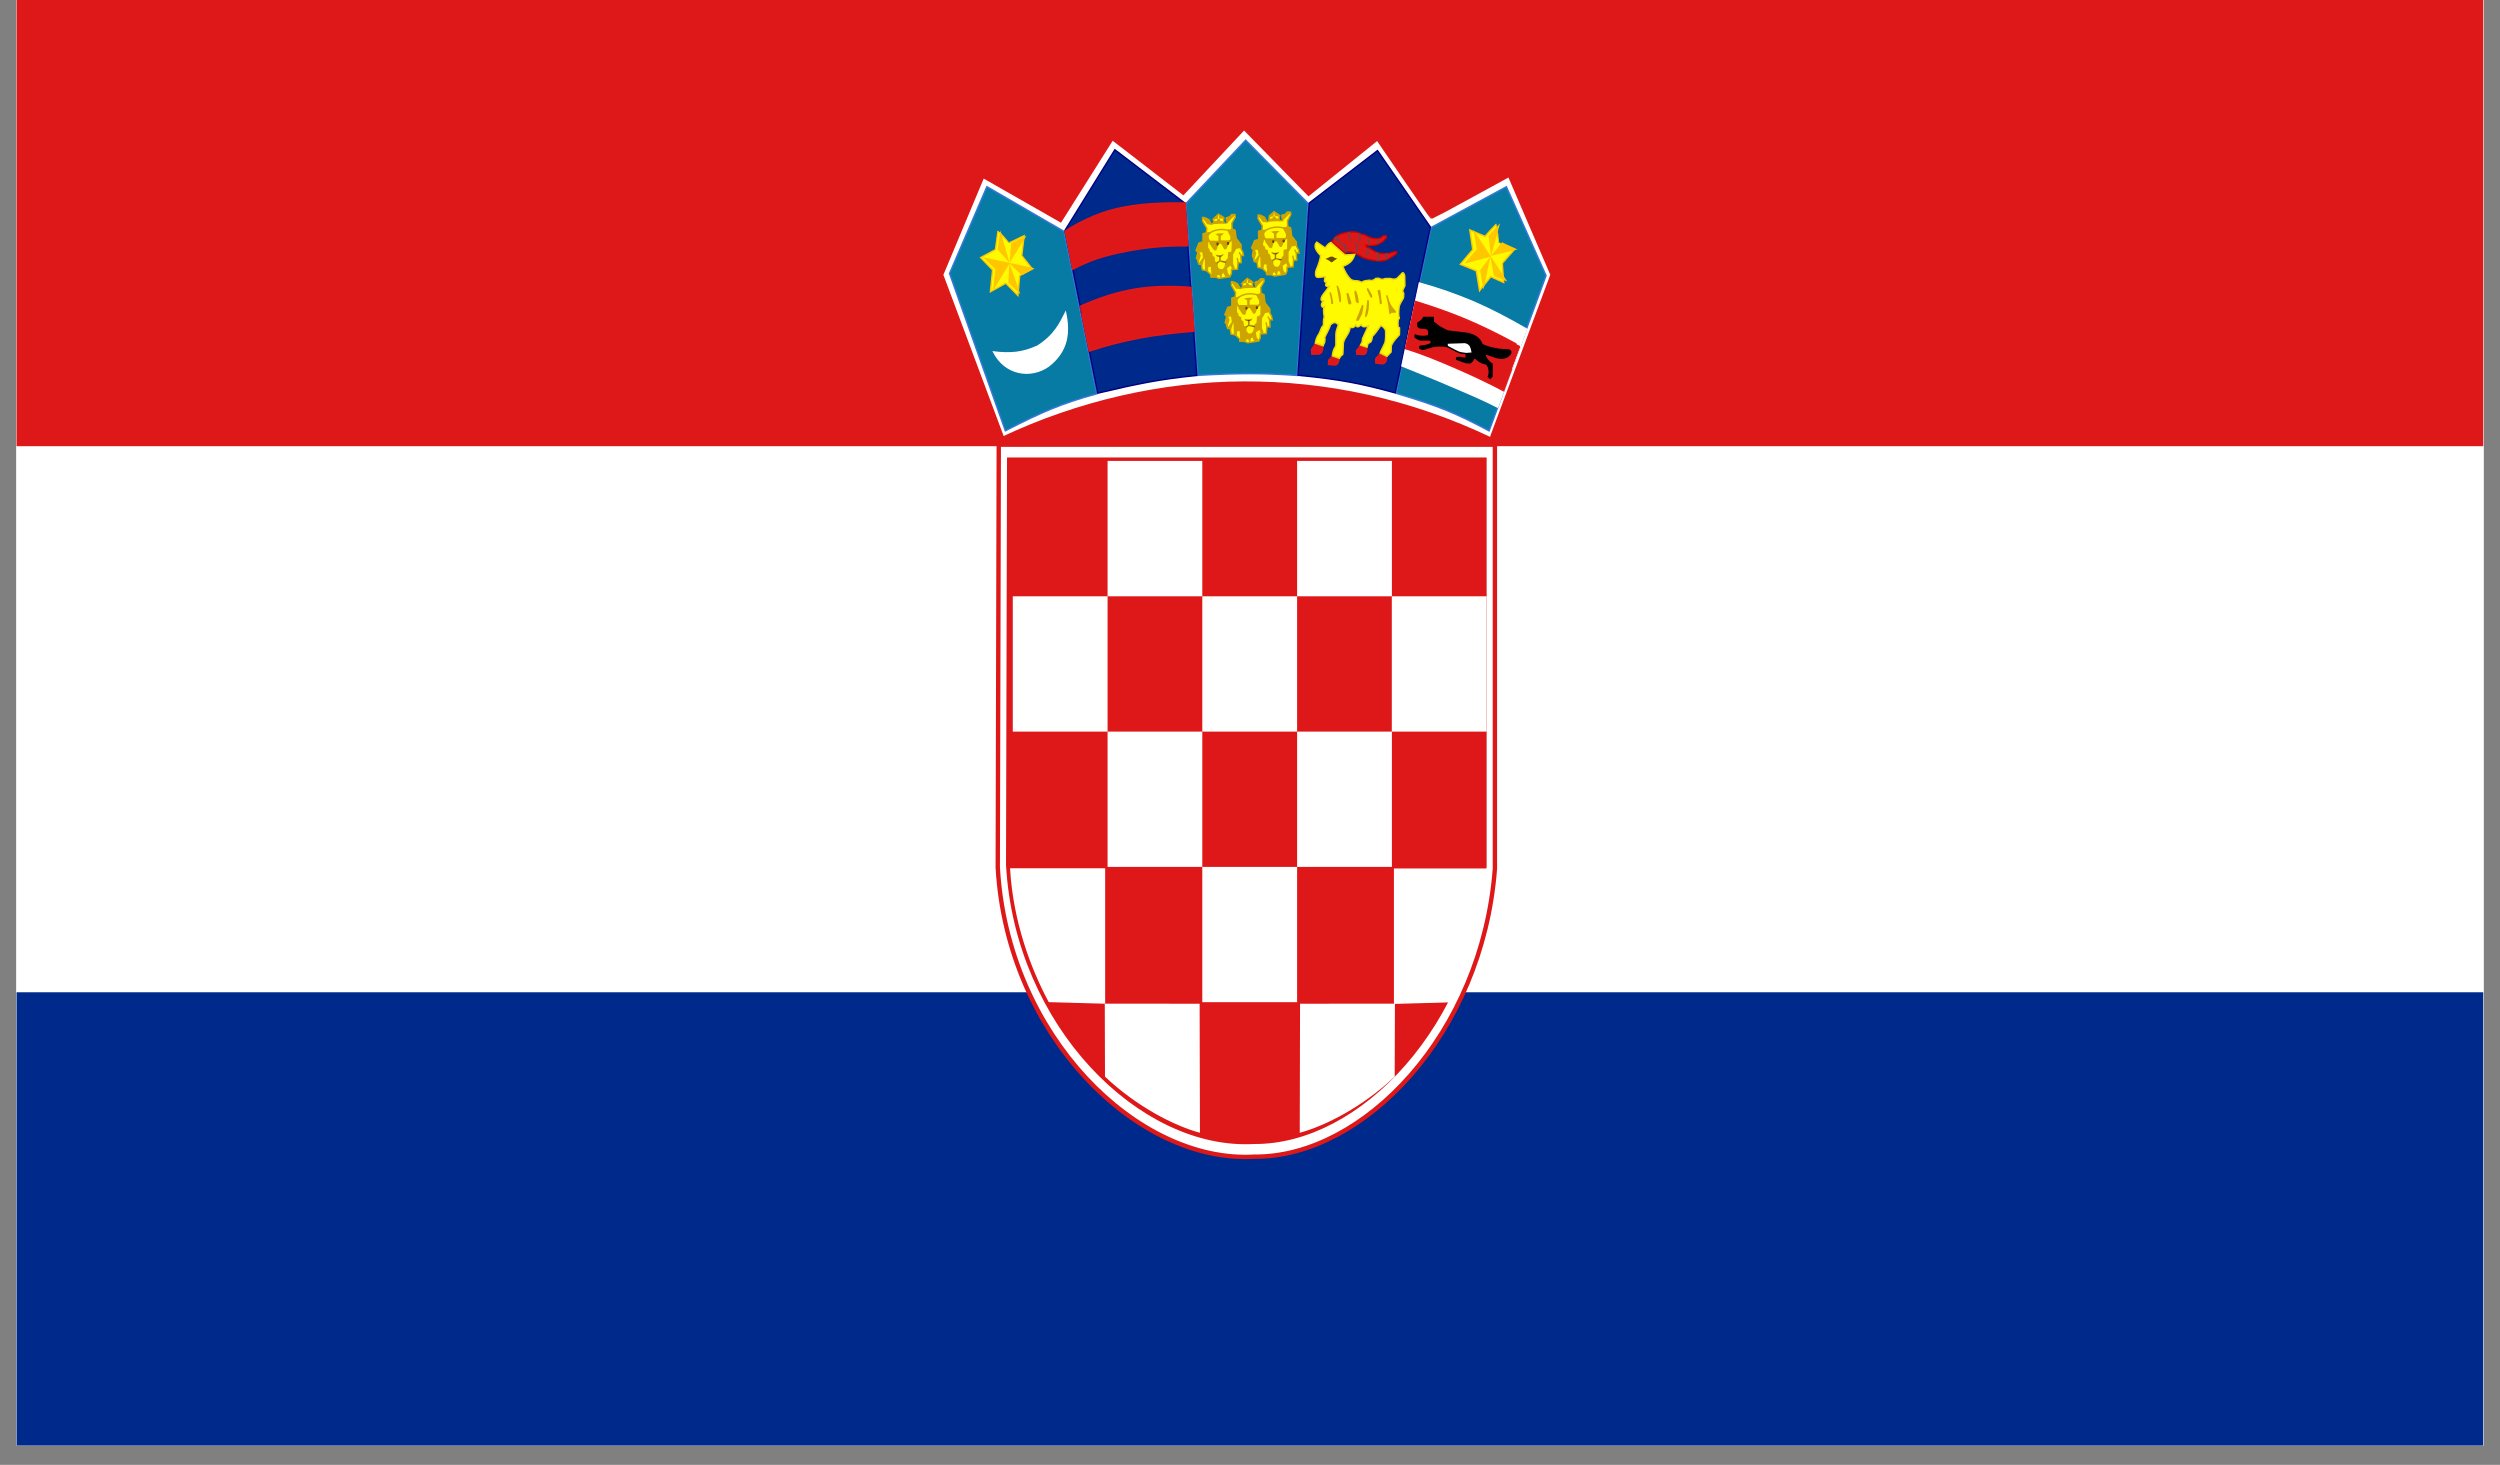 <svg xmlns="http://www.w3.org/2000/svg" xmlns:xlink="http://www.w3.org/1999/xlink" width="128" viewBox="0 0 96 56.25" height="75" preserveAspectRatio="xMidYMid meet"><rect x="0" y="0" width="96" height="56.25" fill="#808080" stroke="none"/><defs><clipPath id="34e5854d01"><path d="M 0.633 0 L 95.367 0 L 95.367 55.512 L 0.633 55.512 Z M 0.633 0 " clip-rule="nonzero"></path></clipPath><clipPath id="0bf56766e7"><path d="M 27.758 23.742 L 28.109 23.742 L 28.109 24.066 L 27.758 24.066 Z M 27.758 23.742 " clip-rule="nonzero"></path></clipPath><clipPath id="f853b7784d"><path d="M 28.09 23.98 C 27.426 24.203 28.016 23.758 28.016 23.758 " clip-rule="nonzero"></path></clipPath><clipPath id="238263bced"><path d="M 74.832 15.895 L 75.184 15.895 L 75.184 16.223 L 74.832 16.223 Z M 74.832 15.895 " clip-rule="nonzero"></path></clipPath><clipPath id="3d96478558"><path d="M 75.164 16.137 C 74.496 16.355 75.09 15.914 75.09 15.914 " clip-rule="nonzero"></path></clipPath><clipPath id="42deac67b5"><path d="M 0.633 17 L 95.367 17 L 95.367 39 L 0.633 39 Z M 0.633 17 " clip-rule="nonzero"></path></clipPath><clipPath id="b5d5363c82"><path d="M 0.633 38 L 95.367 38 L 95.367 55.512 L 0.633 55.512 Z M 0.633 38 " clip-rule="nonzero"></path></clipPath><clipPath id="17fbc32ee8"><path d="M 0.633 0 L 95.367 0 L 95.367 18 L 0.633 18 Z M 0.633 0 " clip-rule="nonzero"></path></clipPath></defs><g clip-path="url(#34e5854d01)"><path fill="#ffffff" d="M 0.633 0 L 95.367 0 L 95.367 55.512 L 0.633 55.512 Z M 0.633 0 " fill-opacity="1" fill-rule="nonzero"></path><path fill="#ffffff" d="M 0.633 0 L 95.367 0 L 95.367 55.512 L 0.633 55.512 Z M 0.633 0 " fill-opacity="1" fill-rule="nonzero"></path></g><g clip-path="url(#0bf56766e7)"><g clip-path="url(#f853b7784d)"><path fill="#ffffff" d="M 24.465 20.797 L 31.129 20.797 L 31.129 27.238 L 24.465 27.238 Z M 24.465 20.797 " fill-opacity="1" fill-rule="nonzero"></path></g></g><g clip-path="url(#238263bced)"><g clip-path="url(#3d96478558)"><path fill="#ffffff" d="M 71.535 12.953 L 78.203 12.953 L 78.203 19.391 L 71.535 19.391 Z M 71.535 12.953 " fill-opacity="1" fill-rule="nonzero"></path></g></g><g clip-path="url(#42deac67b5)"><path fill="#ffffff" d="M 0.637 17.133 L 95.355 17.133 L 95.355 38.102 L 0.637 38.102 Z M 0.637 17.133 " fill-opacity="1" fill-rule="nonzero"></path></g><g clip-path="url(#b5d5363c82)"><path fill="#00298c" d="M 0.637 38.102 L 95.355 38.102 L 95.355 59.074 L 0.637 59.074 Z M 0.637 38.102 " fill-opacity="1" fill-rule="nonzero"></path></g><g clip-path="url(#17fbc32ee8)"><path fill="#de1818" d="M 0.637 -3.84 L 95.355 -3.84 L 95.355 17.133 L 0.637 17.133 Z M 0.637 -3.84 " fill-opacity="1" fill-rule="nonzero"></path></g><path stroke-linecap="round" transform="matrix(0.105, 0, 0, 0.105, 0.629, -3.838)" fill-opacity="1" fill="#ffffff" fill-rule="evenodd" stroke-linejoin="miter" d="M 360.611 197.101 C 388.222 184.025 418.839 176.946 448.788 176.834 C 478.7 176.723 509.243 182.981 539.378 197.399 L 561.83 137.009 L 546.058 100.35 C 546.058 100.35 517.927 115.774 517.667 115.774 C 517.445 115.774 497.813 86.975 497.813 86.975 L 472.614 107.279 L 448.974 83.138 L 426.707 106.907 L 400.729 86.864 L 381.765 116.928 L 353.374 100.723 L 338.158 137.046 Z M 360.611 197.101 " stroke="#de1818" stroke-width="1.601" stroke-opacity="1" stroke-miterlimit="4"></path><path stroke-linecap="butt" transform="matrix(0.105, 0, 0, 0.105, 0.629, -3.838)" fill-opacity="1" fill="#087ba5" fill-rule="evenodd" stroke-linejoin="miter" d="M 504.53 180.374 L 517.371 119.76 L 544.907 104.858 L 559.418 137.344 L 538.598 194.121 C 526.611 187.75 520.228 185.03 504.53 180.374 Z M 504.53 180.374 " stroke="#3477d9" stroke-width="0.534" stroke-opacity="1" stroke-miterlimit="4"></path><path stroke-linecap="butt" transform="matrix(0.105, 0, 0, 0.105, 0.629, -3.838)" fill-opacity="1" fill="#087ba5" fill-rule="evenodd" stroke-linejoin="miter" d="M 432.014 173.817 L 427.672 111.042 L 449.568 87.832 L 472.428 110.968 L 468.383 173.854 C 455.802 172.96 446.784 172.997 432.014 173.817 Z M 432.014 173.817 " stroke="#3477d9" stroke-width="0.534" stroke-opacity="1" stroke-miterlimit="4"></path><path stroke-linecap="butt" transform="matrix(0.105, 0, 0, 0.105, 0.629, -3.838)" fill-opacity="1" fill="#087ba5" fill-rule="evenodd" stroke-linejoin="miter" d="M 361.687 194.083 L 341.276 136.562 L 354.933 104.821 L 383.175 121.213 L 395.125 180.56 C 382.21 184.136 375.381 187.042 361.687 194.083 Z M 361.687 194.083 " stroke="#3477d9" stroke-width="0.534" stroke-opacity="1" stroke-miterlimit="4"></path><path stroke-linecap="butt" transform="matrix(0.105, 0, 0, 0.105, 0.629, -3.838)" fill-opacity="1" fill="#ffffff" fill-rule="evenodd" stroke-linejoin="miter" d="M 357.345 165.248 C 363.617 166.03 367.996 165.583 373.377 163.162 C 379.761 159.175 381.802 154.556 383.694 150.83 C 385.216 158.095 384.622 164.95 377.423 170.501 C 370.928 175.009 361.65 173.668 357.345 165.248 Z M 357.345 165.248 " stroke="#ffffff" stroke-width="0.487" stroke-opacity="1" stroke-miterlimit="4"></path><path stroke-linecap="butt" transform="matrix(0.105, 0, 0, 0.105, 0.629, -3.838)" fill-opacity="1" fill="#fffa00" fill-rule="evenodd" stroke-linejoin="miter" d="M 455.543 120.766 L 454.281 121.175 L 454.355 124.156 L 452.833 124.566 L 451.757 127.211 L 452.425 127.993 C 452.462 128.105 451.906 129.968 451.943 129.968 C 451.943 129.968 452.351 130.638 452.351 130.638 L 452.722 132.24 L 453.761 132.426 L 454.021 134.326 L 455.617 134.662 L 457.101 136.077 L 457.213 136.934 L 458.92 137.009 L 460.07 137.493 L 464.115 136.86 L 464.672 135.742 L 464.709 134.252 L 466.899 134.14 L 467.084 131.719 L 468.235 131.719 L 468.086 128.999 L 469.051 129.111 L 468.829 127.807 L 468.198 126.764 L 468.086 125.087 L 466.379 122.852 L 466.008 119.946 C 466.008 119.946 464.932 119.275 464.932 119.238 C 464.932 119.238 464.858 117.301 464.858 117.301 L 466.082 115.028 L 465.971 114.134 L 464.82 114.097 L 463.967 115.028 C 463.967 115.028 462.854 115.215 462.854 115.215 L 462.854 115.923 C 462.854 115.923 463.113 117.189 463.113 117.226 C 463.113 117.226 461.814 117.226 461.814 117.226 L 461.777 115.215 L 459.922 113.985 C 459.922 113.985 458.215 115.55 458.215 115.55 C 458.215 115.587 458.103 117.375 458.103 117.375 L 457.287 117.674 L 456.433 115.997 L 454.949 115.252 L 454.132 115.215 L 454.095 116.481 L 455.654 119.201 Z M 455.543 120.766 " stroke="#cca300" stroke-width="0.534" stroke-opacity="1" stroke-miterlimit="4"></path><path stroke-linecap="butt" transform="matrix(0.105, 0, 0, 0.105, 0.629, -3.838)" fill="none" stroke-linejoin="miter" d="M 467.121 131.644 L 466.787 130.042 " stroke="#cca300" stroke-width="0.534" stroke-opacity="1" stroke-miterlimit="4"></path><path stroke-linecap="butt" transform="matrix(0.105, 0, 0, 0.105, 0.629, -3.838)" fill="none" stroke-linejoin="miter" d="M 468.086 128.999 L 467.493 127.881 " stroke="#cca300" stroke-width="0.534" stroke-opacity="1" stroke-miterlimit="4"></path><path stroke-linecap="butt" transform="matrix(0.105, 0, 0, 0.105, 0.629, -3.838)" fill-opacity="1" fill="#cca300" fill-rule="evenodd" stroke-linejoin="miter" d="M 452.462 127.77 L 454.244 127.621 L 454.578 129.744 L 455.171 130.452 L 455.283 134.289 L 455.839 134.587 L 456.025 133.06 L 457.398 132.948 L 457.658 136.04 L 457.324 136.45 L 457.472 136.934 L 459.105 136.86 C 459.105 136.86 459.476 136.04 459.514 136.04 C 459.551 136.04 460.441 135.928 460.441 135.966 C 460.441 136.003 460.812 136.86 460.812 136.86 L 461.072 135.705 C 461.072 135.705 461.926 135.221 461.926 135.258 C 461.926 135.295 462.631 136.748 462.631 136.748 L 463.856 136.525 L 463.113 135.593 L 462.816 133.581 L 464.486 132.426 L 465.154 133.917 C 465.154 133.917 465.785 133.954 465.748 133.917 C 465.711 133.842 465.006 132.203 465.006 132.203 L 465.006 128.701 L 466.305 126.428 L 468.049 126.168 L 468.049 125.199 L 466.305 123.038 L 465.822 120.058 L 464.82 119.425 L 464.561 119.797 L 463.447 119.946 L 464.561 122.07 L 464.561 123.485 L 465.043 123.821 L 464.969 127.695 C 464.969 127.695 463.707 127.919 463.707 127.956 C 463.707 127.993 463.633 130.079 463.633 130.079 L 462.854 131.085 C 462.854 131.085 462.408 133.097 462.371 133.097 C 462.334 133.097 461.629 134.326 461.629 134.326 L 460.256 134.364 C 460.256 134.364 459.476 133.358 459.476 133.321 C 459.476 133.283 459.328 131.83 459.328 131.83 C 459.328 131.83 458.808 131.607 458.771 131.607 C 458.734 131.607 458.474 130.005 458.474 130.005 L 457.509 129.297 L 457.472 128.328 L 456.545 127.807 C 456.545 127.807 456.47 126.95 456.433 126.913 C 456.396 126.838 455.988 126.503 455.951 126.503 C 455.914 126.503 455.914 124.081 455.914 124.081 L 456.73 123.932 L 456.285 123.15 L 456.136 122.479 L 456.136 121.772 L 456.804 120.877 C 456.804 120.877 455.58 120.691 455.58 120.728 C 455.58 120.766 454.429 121.436 454.429 121.362 C 454.429 121.362 454.392 124.23 454.392 124.23 L 453.019 124.789 L 451.906 127.099 Z M 452.462 127.77 " stroke="#cca300" stroke-width="0.534" stroke-opacity="1" stroke-miterlimit="4"></path><path stroke-linecap="butt" transform="matrix(0.105, 0, 0, 0.105, 0.629, -3.838)" fill-opacity="1" fill="#663d19" fill-rule="evenodd" stroke-linejoin="miter" d="M 459.402 131.644 L 460.293 130.974 L 460.256 129.595 L 459.402 129.334 L 459.068 128.887 L 460.033 129.111 L 461.258 128.999 L 461.629 128.738 C 461.48 129.297 461.332 129.26 461.295 129.26 C 461.258 129.26 460.627 129.707 460.627 129.707 L 460.664 131.011 C 460.664 131.011 462.742 131.346 462.705 131.346 C 462.668 131.346 462.705 131.868 462.631 131.868 C 462.594 131.868 460.516 131.272 460.516 131.272 L 459.217 132.315 Z M 459.402 131.644 " stroke="#cca300" stroke-width="0.2" stroke-opacity="1" stroke-miterlimit="4"></path><path stroke-linecap="butt" transform="matrix(0.105, 0, 0, 0.105, 0.629, -3.838)" fill-opacity="1" fill="#cca300" fill-rule="evenodd" stroke-linejoin="miter" d="M 464.635 123.523 L 463.41 124.752 L 462.631 126.54 L 462.26 126.615 L 461.072 124.566 L 459.736 124.603 C 459.736 124.603 458.994 127.025 458.994 127.062 C 458.994 127.099 458.474 126.987 458.474 126.987 L 457.064 124.975 C 457.064 124.975 456.619 123.97 456.693 123.97 C 456.767 123.97 460.219 124.007 460.219 124.007 L 460.182 121.809 C 460.182 121.809 459.625 121.585 459.365 121.362 C 459.551 121.287 461.258 121.287 461.258 121.287 L 460.553 121.958 L 460.553 123.821 L 463.596 123.858 Z M 464.635 123.523 " stroke="#cca300" stroke-width="0.534" stroke-opacity="1" stroke-miterlimit="4"></path><path fill="#663d19" d="M 48.887 9.223 L 48.898 9.223 C 48.922 9.223 48.934 9.234 48.934 9.258 L 48.934 9.297 C 48.934 9.32 48.922 9.332 48.898 9.332 L 48.887 9.332 C 48.863 9.332 48.852 9.32 48.852 9.297 L 48.852 9.258 C 48.852 9.234 48.863 9.223 48.887 9.223 Z M 48.887 9.223 " fill-opacity="1" fill-rule="evenodd"></path><path fill="#663d19" d="M 49.285 9.199 L 49.301 9.199 C 49.324 9.199 49.336 9.211 49.336 9.234 L 49.336 9.277 C 49.336 9.297 49.324 9.309 49.301 9.309 L 49.285 9.309 C 49.262 9.309 49.25 9.297 49.25 9.277 L 49.25 9.234 C 49.25 9.211 49.262 9.199 49.285 9.199 Z M 49.285 9.199 " fill-opacity="1" fill-rule="evenodd"></path><path stroke-linecap="butt" transform="matrix(0.105, 0, 0, 0.105, 0.629, -3.838)" fill="none" stroke-linejoin="miter" d="M 456.322 121.064 C 457.584 120.393 458.512 119.872 460.07 119.685 C 461.555 119.462 462.705 119.76 464.004 120.058 " stroke="#cca300" stroke-width="0.534" stroke-opacity="1" stroke-miterlimit="4"></path><path stroke-linecap="butt" transform="matrix(0.105, 0, 0, 0.105, 0.629, -3.838)" fill-opacity="1" fill="#cca300" fill-rule="evenodd" stroke-linejoin="miter" d="M 457.027 117.525 L 455.988 117.525 L 454.503 115.475 L 455.357 115.587 L 456.322 116.146 Z M 457.027 117.525 " stroke="#cca300" stroke-width="0.534" stroke-opacity="1" stroke-miterlimit="4"></path><path stroke-linecap="butt" transform="matrix(0.105, 0, 0, 0.105, 0.629, -3.838)" fill-opacity="1" fill="#cca300" fill-rule="evenodd" stroke-linejoin="miter" d="M 463.262 116.742 L 465.637 114.358 L 464.858 114.246 L 463.967 115.289 L 462.928 115.513 Z M 463.262 116.742 " stroke="#cca300" stroke-width="0.534" stroke-opacity="1" stroke-miterlimit="4"></path><path stroke-linecap="butt" transform="matrix(0.105, 0, 0, 0.105, 0.629, -3.838)" fill-opacity="1" fill="#cca300" fill-rule="evenodd" stroke-linejoin="miter" d="M 461.889 117.152 L 458.215 117.338 L 458.252 116.817 L 459.588 116.63 L 459.773 115.923 C 459.773 115.923 460.182 115.885 460.182 115.923 C 460.182 115.997 460.478 116.593 460.478 116.593 L 461.777 116.891 Z M 461.889 117.152 " stroke="#cca300" stroke-width="0.534" stroke-opacity="1" stroke-miterlimit="4"></path><path stroke-linecap="butt" transform="matrix(0.105, 0, 0, 0.105, 0.629, -3.838)" fill-opacity="1" fill="#cca300" fill-rule="evenodd" stroke-linejoin="miter" d="M 461.703 115.326 L 460.441 115.364 L 460.33 114.47 Z M 461.703 115.326 " stroke="#cca300" stroke-width="0.534" stroke-opacity="1" stroke-miterlimit="4"></path><path stroke-linecap="butt" transform="matrix(0.105, 0, 0, 0.105, 0.629, -3.838)" fill-opacity="1" fill="#cca300" fill-rule="evenodd" stroke-linejoin="miter" d="M 459.588 114.507 L 459.476 115.401 L 458.215 115.699 Z M 459.588 114.507 " stroke="#cca300" stroke-width="0.534" stroke-opacity="1" stroke-miterlimit="4"></path><path stroke-linecap="butt" transform="matrix(0.105, 0, 0, 0.105, 0.629, -3.838)" fill-opacity="1" fill="#cca300" fill-rule="evenodd" stroke-linejoin="miter" d="M 452.537 131.272 L 453.167 129.185 L 452.611 127.732 L 452.054 129.856 Z M 452.537 131.272 " stroke="#cca300" stroke-width="0.534" stroke-opacity="1" stroke-miterlimit="4"></path><path stroke-linecap="butt" transform="matrix(0.105, 0, 0, 0.105, 0.629, -3.838)" fill-opacity="1" fill="#cca300" fill-rule="evenodd" stroke-linejoin="miter" d="M 453.798 132.426 L 454.578 129.93 L 453.093 131.942 Z M 453.798 132.426 " stroke="#cca300" stroke-width="0.534" stroke-opacity="1" stroke-miterlimit="4"></path><path stroke-linecap="butt" transform="matrix(0.105, 0, 0, 0.105, 0.629, -3.838)" fill-opacity="1" fill="#fffa00" fill-rule="evenodd" stroke-linejoin="miter" d="M 435.205 121.66 L 433.981 122.07 L 434.018 125.013 L 432.496 125.46 L 431.457 128.068 L 432.088 128.887 C 432.125 128.962 431.606 130.825 431.606 130.825 C 431.643 130.825 432.014 131.532 432.014 131.532 L 432.422 133.134 L 433.424 133.321 L 433.684 135.221 L 435.317 135.556 L 436.801 136.934 L 436.875 137.828 L 438.583 137.866 L 439.77 138.387 L 443.815 137.754 L 444.335 136.636 L 444.409 135.109 L 446.562 135.034 L 446.784 132.613 L 447.935 132.613 L 447.786 129.893 L 448.751 130.005 L 448.491 128.701 L 447.898 127.621 L 447.786 125.944 L 446.079 123.709 L 445.708 120.803 C 445.708 120.803 444.595 120.17 444.595 120.132 C 444.595 120.095 444.52 118.195 444.52 118.195 L 445.782 115.923 L 445.634 115.028 L 444.52 114.991 L 443.667 115.923 C 443.667 115.923 442.516 116.072 442.516 116.109 L 442.516 116.779 C 442.516 116.779 442.813 118.046 442.813 118.083 C 442.813 118.121 441.514 118.083 441.514 118.083 L 441.44 116.072 L 439.622 114.879 C 439.622 114.879 437.877 116.407 437.877 116.444 C 437.877 116.481 437.803 118.232 437.803 118.232 L 436.95 118.568 L 436.096 116.891 L 434.612 116.146 L 433.832 116.072 L 433.795 117.375 L 435.354 120.058 Z M 435.205 121.66 " stroke="#cca300" stroke-width="0.534" stroke-opacity="1" stroke-miterlimit="4"></path><path stroke-linecap="butt" transform="matrix(0.105, 0, 0, 0.105, 0.629, -3.838)" fill="none" stroke-linejoin="miter" d="M 446.821 132.538 L 446.487 130.936 " stroke="#cca300" stroke-width="0.534" stroke-opacity="1" stroke-miterlimit="4"></path><path stroke-linecap="butt" transform="matrix(0.105, 0, 0, 0.105, 0.629, -3.838)" fill="none" stroke-linejoin="miter" d="M 447.749 129.856 L 447.192 128.775 " stroke="#cca300" stroke-width="0.534" stroke-opacity="1" stroke-miterlimit="4"></path><path stroke-linecap="butt" transform="matrix(0.105, 0, 0, 0.105, 0.629, -3.838)" fill-opacity="1" fill="#cca300" fill-rule="evenodd" stroke-linejoin="miter" d="M 432.162 128.626 L 433.906 128.515 L 434.24 130.601 L 434.871 131.309 L 434.946 135.146 L 435.539 135.481 L 435.688 133.954 L 437.061 133.805 L 437.321 136.934 L 436.987 137.307 L 437.135 137.791 L 438.768 137.754 C 438.768 137.754 439.139 136.934 439.176 136.934 C 439.213 136.934 440.104 136.785 440.104 136.823 C 440.104 136.86 440.475 137.754 440.475 137.754 L 440.735 136.562 C 440.735 136.562 441.626 136.077 441.626 136.115 C 441.626 136.189 442.331 137.605 442.331 137.605 L 443.518 137.381 L 442.776 136.487 L 442.479 134.475 L 444.149 133.283 L 444.817 134.774 C 444.817 134.774 445.485 134.811 445.448 134.774 C 445.411 134.736 444.706 133.06 444.706 133.06 L 444.706 129.558 L 445.968 127.285 L 447.749 127.025 L 447.749 126.056 L 445.968 123.895 L 445.522 120.915 L 444.483 120.281 L 444.224 120.654 L 443.11 120.803 L 444.224 122.964 L 444.224 124.342 L 444.743 124.715 L 444.632 128.552 C 444.632 128.552 443.407 128.775 443.407 128.813 C 443.407 128.85 443.296 130.974 443.296 130.974 L 442.516 131.979 C 442.516 131.979 442.108 133.991 442.071 133.991 C 442.034 133.991 441.329 135.221 441.329 135.221 L 439.956 135.258 C 439.956 135.258 439.139 134.252 439.139 134.215 C 439.139 134.14 439.028 132.725 439.028 132.725 C 439.028 132.725 438.471 132.501 438.434 132.501 C 438.397 132.501 438.137 130.862 438.137 130.862 L 437.209 130.191 L 437.135 129.223 L 436.245 128.701 C 436.245 128.701 436.133 127.807 436.096 127.77 C 436.059 127.732 435.651 127.36 435.614 127.36 C 435.614 127.36 435.614 124.975 435.614 124.975 L 436.393 124.789 L 435.948 124.007 L 435.799 123.336 L 435.799 122.628 L 436.467 121.772 C 436.467 121.772 435.28 121.548 435.28 121.585 C 435.28 121.623 434.092 122.293 434.092 122.256 C 434.129 122.256 434.055 125.087 434.055 125.087 L 432.682 125.646 L 431.568 127.993 Z M 432.162 128.626 " stroke="#cca300" stroke-width="0.534" stroke-opacity="1" stroke-miterlimit="4"></path><path stroke-linecap="butt" transform="matrix(0.105, 0, 0, 0.105, 0.629, -3.838)" fill-opacity="1" fill="#663d19" fill-rule="evenodd" stroke-linejoin="miter" d="M 439.065 132.538 L 439.993 131.83 L 439.956 130.489 L 439.065 130.228 L 438.731 129.781 L 439.733 130.005 L 440.921 129.856 L 441.329 129.595 C 441.143 130.191 441.032 130.117 440.995 130.117 C 440.958 130.117 440.327 130.564 440.327 130.564 L 440.364 131.868 C 440.364 131.868 442.442 132.24 442.405 132.24 C 442.368 132.24 442.405 132.762 442.331 132.762 C 442.257 132.762 440.178 132.128 440.178 132.128 L 438.879 133.209 Z M 439.065 132.538 " stroke="#cca300" stroke-width="0.2" stroke-opacity="1" stroke-miterlimit="4"></path><path stroke-linecap="butt" transform="matrix(0.105, 0, 0, 0.105, 0.629, -3.838)" fill-opacity="1" fill="#cca300" fill-rule="evenodd" stroke-linejoin="miter" d="M 444.298 124.379 L 443.11 125.609 L 442.331 127.397 L 441.923 127.509 L 440.735 125.423 L 439.399 125.497 C 439.399 125.497 438.694 127.881 438.694 127.919 C 438.694 127.993 438.137 127.844 438.137 127.844 L 436.727 125.832 C 436.727 125.832 436.319 124.826 436.356 124.826 C 436.43 124.826 439.881 124.864 439.881 124.864 L 439.844 122.666 C 439.844 122.666 439.325 122.479 439.028 122.256 C 439.251 122.144 440.958 122.144 440.958 122.144 L 440.215 122.815 L 440.215 124.715 L 443.259 124.752 Z M 444.298 124.379 " stroke="#cca300" stroke-width="0.534" stroke-opacity="1" stroke-miterlimit="4"></path><path fill="#663d19" d="M 46.746 9.312 L 46.762 9.312 C 46.785 9.312 46.797 9.324 46.797 9.348 L 46.797 9.391 C 46.797 9.414 46.785 9.426 46.762 9.426 L 46.746 9.426 C 46.723 9.426 46.711 9.414 46.711 9.391 L 46.711 9.348 C 46.711 9.324 46.723 9.312 46.746 9.312 Z M 46.746 9.312 " fill-opacity="1" fill-rule="evenodd"></path><path fill="#663d19" d="M 47.148 9.293 L 47.164 9.293 C 47.188 9.293 47.199 9.305 47.199 9.324 L 47.199 9.367 C 47.199 9.391 47.188 9.402 47.164 9.402 L 47.148 9.402 C 47.125 9.402 47.113 9.391 47.113 9.367 L 47.113 9.324 C 47.113 9.305 47.125 9.293 47.148 9.293 Z M 47.148 9.293 " fill-opacity="1" fill-rule="evenodd"></path><path stroke-linecap="butt" transform="matrix(0.105, 0, 0, 0.105, 0.629, -3.838)" fill="none" stroke-linejoin="miter" d="M 435.985 121.958 C 437.284 121.25 438.174 120.728 439.733 120.542 C 441.217 120.319 442.368 120.617 443.704 120.915 " stroke="#cca300" stroke-width="0.534" stroke-opacity="1" stroke-miterlimit="4"></path><path stroke-linecap="butt" transform="matrix(0.105, 0, 0, 0.105, 0.629, -3.838)" fill-opacity="1" fill="#cca300" fill-rule="evenodd" stroke-linejoin="miter" d="M 436.727 118.381 L 435.688 118.381 L 434.203 116.332 L 435.02 116.481 L 436.022 117.04 Z M 436.727 118.381 " stroke="#cca300" stroke-width="0.534" stroke-opacity="1" stroke-miterlimit="4"></path><path stroke-linecap="butt" transform="matrix(0.105, 0, 0, 0.105, 0.629, -3.838)" fill-opacity="1" fill="#cca300" fill-rule="evenodd" stroke-linejoin="miter" d="M 442.962 117.599 L 445.3 115.252 L 444.52 115.103 L 443.667 116.183 L 442.628 116.37 Z M 442.962 117.599 " stroke="#cca300" stroke-width="0.534" stroke-opacity="1" stroke-miterlimit="4"></path><path stroke-linecap="butt" transform="matrix(0.105, 0, 0, 0.105, 0.629, -3.838)" fill-opacity="1" fill="#cca300" fill-rule="evenodd" stroke-linejoin="miter" d="M 441.589 118.046 L 437.915 118.232 L 437.952 117.711 L 439.288 117.525 L 439.436 116.817 C 439.436 116.817 439.844 116.779 439.844 116.817 C 439.844 116.854 440.141 117.487 440.141 117.487 L 441.44 117.785 Z M 441.589 118.046 " stroke="#cca300" stroke-width="0.534" stroke-opacity="1" stroke-miterlimit="4"></path><path stroke-linecap="butt" transform="matrix(0.105, 0, 0, 0.105, 0.629, -3.838)" fill-opacity="1" fill="#cca300" fill-rule="evenodd" stroke-linejoin="miter" d="M 441.403 116.183 L 440.104 116.258 L 440.03 115.326 Z M 441.403 116.183 " stroke="#cca300" stroke-width="0.534" stroke-opacity="1" stroke-miterlimit="4"></path><path stroke-linecap="butt" transform="matrix(0.105, 0, 0, 0.105, 0.629, -3.838)" fill-opacity="1" fill="#cca300" fill-rule="evenodd" stroke-linejoin="miter" d="M 439.251 115.364 L 439.139 116.295 L 437.915 116.556 Z M 439.251 115.364 " stroke="#cca300" stroke-width="0.534" stroke-opacity="1" stroke-miterlimit="4"></path><path stroke-linecap="butt" transform="matrix(0.105, 0, 0, 0.105, 0.629, -3.838)" fill-opacity="1" fill="#cca300" fill-rule="evenodd" stroke-linejoin="miter" d="M 432.236 132.128 L 432.867 130.042 L 432.274 128.589 L 431.717 130.75 Z M 432.236 132.128 " stroke="#cca300" stroke-width="0.534" stroke-opacity="1" stroke-miterlimit="4"></path><path stroke-linecap="butt" transform="matrix(0.105, 0, 0, 0.105, 0.629, -3.838)" fill-opacity="1" fill="#cca300" fill-rule="evenodd" stroke-linejoin="miter" d="M 433.498 133.283 L 434.278 130.787 L 432.793 132.799 Z M 433.498 133.283 " stroke="#cca300" stroke-width="0.534" stroke-opacity="1" stroke-miterlimit="4"></path><path stroke-linecap="butt" transform="matrix(0.105, 0, 0, 0.105, 0.629, -3.838)" fill-opacity="1" fill="#00298c" fill-rule="evenodd" stroke-linejoin="miter" d="M 468.717 173.779 L 472.799 110.819 L 497.776 91.632 L 517.111 119.574 L 504.233 180.225 C 491.764 176.834 484.638 175.344 468.717 173.779 Z M 468.717 173.779 " stroke="#000082" stroke-width="0.534" stroke-opacity="1" stroke-miterlimit="4"></path><path stroke-linecap="butt" transform="matrix(0.105, 0, 0, 0.105, 0.629, -3.838)" fill-opacity="1" fill="#fffa00" fill-rule="evenodd" stroke-linejoin="miter" d="M 445.745 145.168 L 444.52 145.577 L 444.558 148.558 L 443.036 148.968 L 441.997 151.613 L 442.665 152.395 C 442.665 152.507 442.145 154.332 442.145 154.332 C 442.182 154.332 442.553 155.04 442.553 155.04 L 442.962 156.642 L 443.964 156.828 L 444.224 158.728 L 445.856 159.064 L 447.341 160.479 L 447.415 161.336 L 449.122 161.411 L 450.31 161.895 L 454.355 161.262 L 454.875 160.144 L 454.949 158.654 L 457.101 158.542 L 457.324 156.121 L 458.474 156.121 L 458.326 153.401 L 459.291 153.513 L 459.031 152.209 L 458.437 151.128 L 458.326 149.489 L 456.619 147.254 L 456.248 144.348 C 456.248 144.348 455.134 143.677 455.134 143.64 C 455.134 143.64 455.06 141.703 455.06 141.703 L 456.322 139.43 L 456.173 138.536 L 455.06 138.499 L 454.207 139.43 C 454.207 139.43 453.056 139.579 453.056 139.617 L 453.056 140.325 C 453.056 140.325 453.353 141.591 453.353 141.591 C 453.353 141.628 452.054 141.591 452.054 141.591 L 451.98 139.579 L 450.161 138.387 C 450.161 138.387 448.417 139.952 448.417 139.952 C 448.417 139.989 448.343 141.777 448.343 141.777 L 447.489 142.075 L 446.636 140.399 L 445.151 139.654 L 444.372 139.579 L 444.335 140.883 L 445.894 143.603 Z M 445.745 145.168 " stroke="#cca300" stroke-width="0.534" stroke-opacity="1" stroke-miterlimit="4"></path><path stroke-linecap="butt" transform="matrix(0.105, 0, 0, 0.105, 0.629, -3.838)" fill="none" stroke-linejoin="miter" d="M 457.361 156.046 L 457.027 154.444 " stroke="#cca300" stroke-width="0.534" stroke-opacity="1" stroke-miterlimit="4"></path><path stroke-linecap="butt" transform="matrix(0.105, 0, 0, 0.105, 0.629, -3.838)" fill="none" stroke-linejoin="miter" d="M 458.289 153.401 L 457.732 152.283 " stroke="#cca300" stroke-width="0.534" stroke-opacity="1" stroke-miterlimit="4"></path><path stroke-linecap="butt" transform="matrix(0.105, 0, 0, 0.105, 0.629, -3.838)" fill-opacity="1" fill="#cca300" fill-rule="evenodd" stroke-linejoin="miter" d="M 442.702 152.172 L 444.446 152.023 L 444.78 154.146 L 445.411 154.817 L 445.485 158.691 L 446.079 158.989 L 446.228 157.462 L 447.601 157.313 L 447.86 160.442 L 447.526 160.815 L 447.675 161.299 L 449.308 161.262 C 449.308 161.262 449.679 160.442 449.716 160.442 C 449.753 160.442 450.644 160.293 450.644 160.33 C 450.644 160.405 451.015 161.262 451.015 161.262 L 451.275 160.07 C 451.275 160.07 452.165 159.623 452.165 159.66 C 452.165 159.697 452.871 161.15 452.871 161.15 L 454.058 160.926 L 453.316 159.995 L 453.019 157.983 L 454.689 156.791 L 455.357 158.281 C 455.357 158.281 456.025 158.319 455.988 158.281 C 455.951 158.244 455.246 156.568 455.246 156.568 L 455.246 153.066 L 456.507 150.793 L 458.289 150.532 L 458.289 149.564 L 456.507 147.44 L 456.062 144.46 L 455.023 143.789 L 454.763 144.199 L 453.65 144.311 L 454.763 146.472 L 454.763 147.85 L 455.283 148.223 L 455.171 152.06 C 455.171 152.06 453.947 152.283 453.947 152.321 C 453.947 152.395 453.835 154.481 453.835 154.481 L 453.056 155.487 C 453.056 155.487 452.648 157.499 452.611 157.499 C 452.574 157.499 451.869 158.728 451.869 158.728 L 450.495 158.766 C 450.495 158.766 449.679 157.76 449.679 157.723 C 449.679 157.685 449.568 156.232 449.568 156.232 C 449.568 156.232 449.011 156.009 448.974 156.009 C 448.937 156.009 448.677 154.407 448.677 154.407 L 447.749 153.699 L 447.675 152.73 L 446.784 152.209 C 446.784 152.209 446.673 151.315 446.636 151.277 C 446.599 151.24 446.19 150.905 446.153 150.905 C 446.153 150.905 446.153 148.483 446.153 148.483 L 446.933 148.297 L 446.487 147.552 L 446.339 146.844 L 446.339 146.174 L 447.007 145.279 C 447.007 145.279 445.819 145.056 445.819 145.093 C 445.819 145.168 444.632 145.801 444.632 145.764 C 444.669 145.764 444.595 148.595 444.595 148.595 L 443.222 149.191 L 442.108 151.501 Z M 442.702 152.172 " stroke="#cca300" stroke-width="0.534" stroke-opacity="1" stroke-miterlimit="4"></path><path stroke-linecap="butt" transform="matrix(0.105, 0, 0, 0.105, 0.629, -3.838)" fill-opacity="1" fill="#663d19" fill-rule="evenodd" stroke-linejoin="miter" d="M 449.605 156.046 L 450.533 155.375 L 450.495 153.997 L 449.605 153.736 L 449.271 153.289 L 450.273 153.513 L 451.46 153.401 L 451.869 153.14 C 451.683 153.699 451.572 153.662 451.535 153.662 C 451.497 153.662 450.867 154.072 450.867 154.072 L 450.904 155.413 C 450.904 155.413 452.982 155.748 452.945 155.748 C 452.908 155.748 452.945 156.27 452.871 156.27 C 452.796 156.27 450.718 155.674 450.718 155.674 L 449.419 156.717 Z M 449.605 156.046 " stroke="#cca300" stroke-width="0.2" stroke-opacity="1" stroke-miterlimit="4"></path><path stroke-linecap="butt" transform="matrix(0.105, 0, 0, 0.105, 0.629, -3.838)" fill-opacity="1" fill="#cca300" fill-rule="evenodd" stroke-linejoin="miter" d="M 454.837 147.925 L 453.65 149.154 L 452.871 150.942 L 452.462 151.017 L 451.275 148.968 L 449.939 149.005 C 449.939 149.005 449.234 151.426 449.234 151.464 C 449.234 151.501 448.677 151.352 448.677 151.352 L 447.267 149.34 C 447.267 149.34 446.858 148.334 446.896 148.334 C 446.97 148.334 450.421 148.409 450.421 148.409 L 450.384 146.211 C 450.384 146.211 449.864 145.987 449.568 145.764 C 449.79 145.689 451.497 145.689 451.497 145.689 L 450.755 146.323 L 450.755 148.223 L 453.798 148.26 Z M 454.837 147.925 " stroke="#cca300" stroke-width="0.534" stroke-opacity="1" stroke-miterlimit="4"></path><path fill="#663d19" d="M 47.855 11.781 L 47.871 11.781 C 47.895 11.781 47.906 11.793 47.906 11.816 L 47.906 11.855 C 47.906 11.879 47.895 11.891 47.871 11.891 L 47.855 11.891 C 47.832 11.891 47.82 11.879 47.82 11.855 L 47.82 11.816 C 47.82 11.793 47.832 11.781 47.855 11.781 Z M 47.855 11.781 " fill-opacity="1" fill-rule="evenodd"></path><path fill="#663d19" d="M 48.258 11.758 L 48.27 11.758 C 48.293 11.758 48.305 11.77 48.305 11.793 L 48.305 11.832 C 48.305 11.855 48.293 11.867 48.27 11.867 L 48.258 11.867 C 48.234 11.867 48.223 11.855 48.223 11.832 L 48.223 11.793 C 48.223 11.77 48.234 11.758 48.258 11.758 Z M 48.258 11.758 " fill-opacity="1" fill-rule="evenodd"></path><path stroke-linecap="butt" transform="matrix(0.105, 0, 0, 0.105, 0.629, -3.838)" fill="none" stroke-linejoin="miter" d="M 446.524 145.466 C 447.823 144.795 448.714 144.236 450.273 144.05 C 451.757 143.864 452.908 144.125 454.244 144.46 " stroke="#cca300" stroke-width="0.534" stroke-opacity="1" stroke-miterlimit="4"></path><path stroke-linecap="butt" transform="matrix(0.105, 0, 0, 0.105, 0.629, -3.838)" fill-opacity="1" fill="#cca300" fill-rule="evenodd" stroke-linejoin="miter" d="M 447.23 141.926 L 446.19 141.926 L 444.743 139.84 L 445.56 139.989 L 446.524 140.548 Z M 447.23 141.926 " stroke="#cca300" stroke-width="0.534" stroke-opacity="1" stroke-miterlimit="4"></path><path stroke-linecap="butt" transform="matrix(0.105, 0, 0, 0.105, 0.629, -3.838)" fill-opacity="1" fill="#cca300" fill-rule="evenodd" stroke-linejoin="miter" d="M 453.501 141.107 L 455.839 138.76 L 455.06 138.611 L 454.207 139.691 L 453.167 139.877 Z M 453.501 141.107 " stroke="#cca300" stroke-width="0.534" stroke-opacity="1" stroke-miterlimit="4"></path><path stroke-linecap="butt" transform="matrix(0.105, 0, 0, 0.105, 0.629, -3.838)" fill-opacity="1" fill="#cca300" fill-rule="evenodd" stroke-linejoin="miter" d="M 452.128 141.554 L 448.454 141.74 L 448.491 141.219 L 449.827 141.032 L 449.976 140.325 C 449.976 140.325 450.384 140.287 450.384 140.325 C 450.384 140.399 450.681 140.995 450.681 140.995 L 451.98 141.293 Z M 452.128 141.554 " stroke="#cca300" stroke-width="0.534" stroke-opacity="1" stroke-miterlimit="4"></path><path stroke-linecap="butt" transform="matrix(0.105, 0, 0, 0.105, 0.629, -3.838)" fill-opacity="1" fill="#cca300" fill-rule="evenodd" stroke-linejoin="miter" d="M 451.943 139.728 L 450.644 139.766 L 450.57 138.834 Z M 451.943 139.728 " stroke="#cca300" stroke-width="0.534" stroke-opacity="1" stroke-miterlimit="4"></path><path stroke-linecap="butt" transform="matrix(0.105, 0, 0, 0.105, 0.629, -3.838)" fill-opacity="1" fill="#cca300" fill-rule="evenodd" stroke-linejoin="miter" d="M 449.79 138.872 L 449.679 139.803 L 448.454 140.064 Z M 449.79 138.872 " stroke="#cca300" stroke-width="0.534" stroke-opacity="1" stroke-miterlimit="4"></path><path stroke-linecap="butt" transform="matrix(0.105, 0, 0, 0.105, 0.629, -3.838)" fill-opacity="1" fill="#cca300" fill-rule="evenodd" stroke-linejoin="miter" d="M 442.776 155.674 L 443.407 153.55 L 442.813 152.097 L 442.257 154.258 Z M 442.776 155.674 " stroke="#cca300" stroke-width="0.534" stroke-opacity="1" stroke-miterlimit="4"></path><path stroke-linecap="butt" transform="matrix(0.105, 0, 0, 0.105, 0.629, -3.838)" fill-opacity="1" fill="#cca300" fill-rule="evenodd" stroke-linejoin="miter" d="M 444.038 156.791 L 444.817 154.295 L 443.333 156.307 Z M 444.038 156.791 " stroke="#cca300" stroke-width="0.534" stroke-opacity="1" stroke-miterlimit="4"></path><path stroke-linecap="butt" transform="matrix(0.105, 0, 0, 0.105, 0.629, -3.838)" fill-opacity="1" fill="#de1818" fill-rule="evenodd" stroke-linejoin="miter" d="M 474.915 162.491 L 473.653 164.428 L 473.764 166.068 L 476.362 166.03 C 477.179 165.77 477.401 165.36 477.55 164.913 C 477.81 164.354 477.624 164.056 477.698 163.311 Z M 474.915 162.491 " stroke="#e61717" stroke-width="0.534" stroke-opacity="1" stroke-miterlimit="4"></path><path stroke-linecap="butt" transform="matrix(0.105, 0, 0, 0.105, 0.629, -3.838)" fill-opacity="1" fill="#de1818" fill-rule="evenodd" stroke-linejoin="miter" d="M 481.075 167.111 L 479.925 168.303 L 479.851 169.83 L 482.152 170.054 C 483.005 169.868 483.117 169.681 483.302 169.272 C 483.599 168.75 483.525 168.75 483.636 168.005 Z M 481.075 167.111 " stroke="#e61717" stroke-width="0.534" stroke-opacity="1" stroke-miterlimit="4"></path><path stroke-linecap="butt" transform="matrix(0.105, 0, 0, 0.105, 0.629, -3.838)" fill-opacity="1" fill="#de1818" fill-rule="evenodd" stroke-linejoin="miter" d="M 491.355 163.162 L 490.131 164.801 L 490.205 166.068 L 492.654 166.217 C 493.471 165.956 493.359 165.993 493.619 165.434 C 493.879 164.875 493.805 164.764 493.842 163.981 Z M 491.355 163.162 " stroke="#e61717" stroke-width="0.534" stroke-opacity="1" stroke-miterlimit="4"></path><path stroke-linecap="butt" transform="matrix(0.105, 0, 0, 0.105, 0.629, -3.838)" fill-opacity="1" fill="#de1818" fill-rule="evenodd" stroke-linejoin="miter" d="M 498.518 166.142 L 497.145 167.744 L 497.145 169.309 L 499.743 169.607 C 500.559 169.346 500.633 169.011 500.856 168.638 C 501.116 168.079 500.967 168.042 501.041 167.297 Z M 498.518 166.142 " stroke="#e61717" stroke-width="0.534" stroke-opacity="1" stroke-miterlimit="4"></path><path stroke-linecap="butt" transform="matrix(0.105, 0, 0, 0.105, 0.629, -3.838)" fill-opacity="1" fill="#de1818" fill-rule="evenodd" stroke-linejoin="miter" d="M 481.038 124.938 L 485.937 129.26 C 486.865 128.254 488.795 128.85 489.537 129.148 C 490.91 129.632 491.838 130.675 493.025 130.974 C 495.178 131.681 497.776 132.203 499.743 131.905 C 501.709 131.644 503.342 130.266 504.79 129.26 L 504.79 128.626 L 503.825 128.626 C 502.266 129.409 500.077 129.446 498.407 129.148 C 496.699 128.85 496.254 127.844 493.768 126.875 L 493.545 126.242 C 496.588 126.428 497.219 126.317 498.481 125.609 C 499.743 125.162 500.299 124.193 501.004 123.523 L 500.967 122.777 L 500.077 122.703 C 498.889 123.746 498.147 123.97 496.328 123.746 C 494.695 123.523 493.211 122.256 492.098 122.219 C 490.91 122.256 490.984 121.511 489.834 121.436 C 488.052 121.213 486.123 121.548 484.415 122.07 C 482.374 122.889 482.04 123.597 481.038 124.938 Z M 481.038 124.938 " stroke="#cc0000" stroke-width="0.534" stroke-opacity="1" stroke-miterlimit="4"></path><path stroke-linecap="butt" transform="matrix(0.105, 0, 0, 0.105, 0.629, -3.838)" fill-opacity="1" fill="#8e3737" fill-rule="evenodd" stroke-linejoin="miter" d="M 482.003 123.932 C 482.449 124.081 483.005 124.268 483.376 124.566 C 483.747 124.864 483.673 124.864 484.081 125.274 C 484.007 124.752 484.007 124.789 483.747 124.342 C 483.488 123.932 483.042 123.56 482.708 123.225 Z M 482.003 123.932 " stroke="#8f3636" stroke-width="0.534" stroke-opacity="1" stroke-miterlimit="4"></path><path stroke-linecap="butt" transform="matrix(0.105, 0, 0, 0.105, 0.629, -3.838)" fill-opacity="1" fill="#8e3737" fill-rule="evenodd" stroke-linejoin="miter" d="M 486.085 128.664 C 486.085 128.068 485.863 127.583 485.714 127.099 C 485.566 126.615 485.417 126.205 485.121 125.721 C 485.492 125.832 485.714 126.056 486.048 126.577 C 486.345 127.099 486.345 127.621 486.419 128.366 Z M 486.085 128.664 " stroke="#8f3636" stroke-width="0.534" stroke-opacity="1" stroke-miterlimit="4"></path><path stroke-linecap="butt" transform="matrix(0.105, 0, 0, 0.105, 0.629, -3.838)" fill-opacity="1" fill="#8e3737" fill-rule="evenodd" stroke-linejoin="miter" d="M 487.05 121.734 C 487.162 122.144 487.384 122.405 487.57 123.262 C 487.718 124.007 487.793 125.087 487.793 125.087 C 487.755 124.491 487.867 123.858 487.793 123.299 C 487.718 122.74 487.496 122.256 487.421 121.66 Z M 487.05 121.734 " stroke="#8f3636" stroke-width="0.534" stroke-opacity="1" stroke-miterlimit="4"></path><path stroke-linecap="butt" transform="matrix(0.105, 0, 0, 0.105, 0.629, -3.838)" fill-opacity="1" fill="#8e3737" fill-rule="evenodd" stroke-linejoin="miter" d="M 491.021 122.107 L 491.244 125.236 L 491.467 122.293 Z M 491.021 122.107 " stroke="#8f3636" stroke-width="0.534" stroke-opacity="1" stroke-miterlimit="4"></path><path stroke-linecap="butt" transform="matrix(0.105, 0, 0, 0.105, 0.629, -3.838)" fill-opacity="1" fill="#8e3737" fill-rule="evenodd" stroke-linejoin="miter" d="M 490.056 128.589 C 490.168 128.068 490.131 127.546 490.094 127.062 C 490.056 126.54 489.908 126.093 489.76 125.534 C 490.168 125.944 490.316 126.503 490.502 127.099 C 490.502 127.658 490.39 128.179 490.056 128.589 Z M 490.056 128.589 " stroke="#8f3636" stroke-width="0.534" stroke-opacity="1" stroke-miterlimit="4"></path><path stroke-linecap="butt" transform="matrix(0.105, 0, 0, 0.105, 0.629, -3.838)" fill-opacity="1" fill="#8e3737" fill-rule="evenodd" stroke-linejoin="miter" d="M 494.176 127.211 C 494.213 127.211 494.324 128.254 494.139 129.036 C 493.953 129.781 493.805 129.856 493.471 130.266 C 493.916 129.819 494.324 129.67 494.473 129.185 C 494.621 128.44 494.25 127.323 494.176 127.211 Z M 494.176 127.211 " stroke="#8f3636" stroke-width="0.534" stroke-opacity="1" stroke-miterlimit="4"></path><path stroke-linecap="butt" transform="matrix(0.105, 0, 0, 0.105, 0.629, -3.838)" fill-opacity="1" fill="#8e3737" fill-rule="evenodd" stroke-linejoin="miter" d="M 494.918 126.205 C 494.621 126.242 494.584 124.677 494.398 123.932 C 494.51 123.821 494.658 123.858 494.77 124.23 C 494.918 124.417 494.881 125.534 494.918 126.205 Z M 494.918 126.205 " stroke="#8f3636" stroke-width="0.534" stroke-opacity="1" stroke-miterlimit="4"></path><path stroke-linecap="butt" transform="matrix(0.105, 0, 0, 0.105, 0.629, -3.838)" fill-opacity="1" fill="#8e3737" fill-rule="evenodd" stroke-linejoin="miter" d="M 497.739 125.572 L 497.85 124.268 L 498.147 124.23 L 498.147 125.348 C 498.147 125.385 497.776 125.609 497.739 125.572 Z M 497.739 125.572 " stroke="#8f3636" stroke-width="0.534" stroke-opacity="1" stroke-miterlimit="4"></path><path stroke-linecap="butt" transform="matrix(0.105, 0, 0, 0.105, 0.629, -3.838)" fill-opacity="1" fill="#8e3737" fill-rule="evenodd" stroke-linejoin="miter" d="M 497.516 129.074 C 497.664 129.446 497.998 129.93 498.035 130.377 C 498.073 130.787 497.961 131.011 497.739 131.681 L 498.184 131.719 C 498.444 131.197 498.518 130.787 498.481 130.377 C 498.444 129.968 498.295 129.558 497.961 129.223 Z M 497.516 129.074 " stroke="#8f3636" stroke-width="0.534" stroke-opacity="1" stroke-miterlimit="4"></path><path stroke-linecap="butt" transform="matrix(0.105, 0, 0, 0.105, 0.629, -3.838)" fill-opacity="1" fill="#8e3737" fill-rule="evenodd" stroke-linejoin="miter" d="M 500.893 129.409 L 501.004 131.234 L 501.375 130.974 L 501.301 129.409 Z M 500.893 129.409 " stroke="#8f3636" stroke-width="0.534" stroke-opacity="1" stroke-miterlimit="4"></path><path stroke-linecap="butt" transform="matrix(0.105, 0, 0, 0.105, 0.629, -3.838)" fill-opacity="1" fill="#fffa00" fill-rule="evenodd" stroke-linejoin="miter" d="M 480.741 125.236 C 479.628 125.683 479.22 126.503 478.663 127.211 L 475.546 125.087 C 475.026 125.646 474.841 126.428 475.063 127.285 C 475.323 128.105 476.288 129.372 476.993 130.005 C 476.845 131.16 476.585 132.017 476.251 132.985 C 475.917 134.103 475.175 135.519 475.175 136.003 C 475.138 136.525 474.989 137.642 475.583 137.903 C 476.177 138.201 478.032 137.717 478.663 137.754 C 478.552 138.201 478.329 138.983 478.403 139.319 C 478.478 139.654 478.663 139.766 479.183 139.803 C 479.034 140.213 478.7 140.734 478.849 140.995 C 479.257 141.368 479.702 141.33 480.073 141.293 C 479.851 141.628 479.517 142.113 479.146 142.597 C 478.515 143.417 477.81 144.274 477.513 144.795 C 476.993 145.726 476.956 146.695 477.958 146.621 C 477.587 147.142 477.216 147.664 477.29 148.148 C 477.364 148.707 477.587 149.079 478.292 148.781 C 477.847 150.048 478.144 151.166 478.292 152.507 C 477.921 153.513 478.069 154.407 477.995 155.562 C 477.253 156.121 477.179 156.828 476.696 157.946 C 476.251 159.138 475.472 159.474 475.026 162.044 L 477.884 163.013 C 477.995 162.491 478.366 162.156 478.478 161.597 C 478.589 161.075 478.589 160.405 478.515 159.846 C 479.108 158.728 480.259 156.456 480.63 155.264 C 481.224 154.817 481.706 154.519 482.152 154.519 C 482.634 154.519 482.931 154.891 483.451 155.264 C 483.228 156.27 482.597 157.387 482.56 158.803 L 482.56 162.752 C 482.449 163.721 481.595 163.758 481.261 166.701 L 483.822 167.595 C 484.267 166.589 484.935 166.477 485.121 166.068 L 485.306 161.97 C 485.64 160.032 487.681 158.43 487.718 156.344 C 488.423 156.307 488.72 156.419 489.017 156.232 C 489.388 156.046 489.537 155.748 489.834 155.375 C 489.945 156.009 490.316 156.083 490.65 156.083 C 490.947 156.083 491.578 155.487 491.838 155.226 C 492.023 155.562 492.135 155.897 492.506 156.009 C 492.877 156.158 493.953 155.934 494.398 155.785 L 492.283 160.405 C 492.209 160.852 492.32 161.113 492.135 161.634 C 491.986 162.119 491.689 162.342 491.541 162.752 L 493.953 163.534 L 494.324 162.193 C 494.844 161.895 495.252 161.746 495.512 161.299 C 495.772 160.889 495.772 160.032 495.92 159.585 C 496.736 158.803 498.035 157.052 498.926 155.636 C 499.557 155.785 500.411 156.456 500.745 157.462 C 500.782 158.542 500.856 160.554 500.485 161.932 L 498.926 165.174 L 498.778 165.695 L 501.227 166.887 L 502.749 165.285 L 502.823 163.013 C 503.602 161.187 504.716 160.181 505.792 158.989 C 505.792 158.952 505.903 156.568 505.866 156.493 C 505.606 156.195 505.421 156.381 505.309 155.897 C 505.235 155.375 505.309 154.034 505.346 153.513 C 505.495 153.252 505.829 152.991 505.792 152.768 C 505.384 152.134 505.532 150.532 505.643 149.266 C 505.606 147.85 507.091 146.174 507.313 145.354 L 507.388 143.826 C 507.239 143.454 507.016 143.268 507.016 142.932 C 507.016 142.634 507.276 142.113 507.462 141.777 L 507.796 141.07 L 507.722 137.381 C 507.647 137.009 507.388 136.375 507.165 136.301 C 506.905 136.226 506.534 136.599 506.274 137.009 L 504.864 138.387 C 504.196 138.685 503.602 138.76 502.415 138.387 L 500.596 138.425 C 499.668 138.797 499.149 138.834 498.258 138.313 L 497.182 138.35 C 496.848 138.574 496.402 138.983 496.031 139.058 C 495.66 139.17 495.178 139.17 494.844 139.021 C 492.06 139.281 492.766 139.542 491.949 139.766 C 491.318 139.617 491.541 139.207 489.054 139.17 L 488.089 138.797 C 486.865 137.679 485.9 135.966 485.083 133.954 C 487.644 132.985 488.72 131.942 489.5 129.595 L 485.863 129.781 Z M 480.741 125.236 " stroke="#efd608" stroke-width="0.534" stroke-opacity="1" stroke-miterlimit="4"></path><path stroke-linecap="butt" transform="matrix(0.105, 0, 0, 0.105, 0.629, -3.838)" fill-opacity="1" fill="#664c00" fill-rule="evenodd" stroke-linejoin="miter" d="M 479.442 131.234 L 480.482 131.793 C 480.593 132.017 480.853 132.24 481.001 132.24 C 481.15 132.24 481.298 132.054 481.447 131.868 L 482.374 131.234 C 481.818 131.123 481.632 130.638 481.038 130.638 C 480.444 130.638 480.036 131.048 479.442 131.234 Z M 479.442 131.234 " stroke="#664c00" stroke-width="0.534" stroke-opacity="1" stroke-miterlimit="4"></path><path stroke-linecap="butt" transform="matrix(0.105, 0, 0, 0.105, 0.629, -3.838)" fill-opacity="1" fill="#cca300" fill-rule="evenodd" stroke-linejoin="miter" d="M 481.335 147.403 C 481.335 147.515 481.187 147.589 481.112 147.477 C 481.038 145.875 480.778 144.721 480.407 143.491 C 480.816 144.423 481.15 145.987 481.335 147.403 Z M 481.335 147.403 " stroke="#cca300" stroke-width="0.534" stroke-opacity="1" stroke-miterlimit="4"></path><path stroke-linecap="butt" transform="matrix(0.105, 0, 0, 0.105, 0.629, -3.838)" fill-opacity="1" fill="#cca300" fill-rule="evenodd" stroke-linejoin="miter" d="M 487.384 147.589 C 487.57 147.664 487.867 147.664 487.941 147.477 C 488.015 147.142 487.755 146.77 487.681 146.323 C 487.31 145.428 487.125 144.423 486.976 144.013 C 486.828 143.901 486.679 143.901 486.716 144.125 C 486.902 144.907 487.236 147.254 487.384 147.589 Z M 487.384 147.589 " stroke="#cca300" stroke-width="0.534" stroke-opacity="1" stroke-miterlimit="4"></path><path stroke-linecap="butt" transform="matrix(0.105, 0, 0, 0.105, 0.629, -3.838)" fill-opacity="1" fill="#cca300" fill-rule="evenodd" stroke-linejoin="miter" d="M 490.687 147.105 C 490.724 147.291 490.205 146.993 490.131 146.77 C 490.131 146.36 489.463 143.193 489.574 143.081 C 489.722 142.97 490.131 144.125 490.279 144.646 C 490.316 144.981 490.613 146.099 490.687 147.105 Z M 490.687 147.105 " stroke="#cca300" stroke-width="0.534" stroke-opacity="1" stroke-miterlimit="4"></path><path stroke-linecap="butt" transform="matrix(0.105, 0, 0, 0.105, 0.629, -3.838)" fill-opacity="1" fill="#cca300" fill-rule="evenodd" stroke-linejoin="miter" d="M 490.205 153.587 C 490.205 153.811 490.613 153.625 490.762 153.475 C 491.207 152.544 491.764 151.575 491.912 151.203 C 492.023 150.793 492.506 148.26 492.357 148.297 C 492.283 148.223 491.875 149.526 491.318 150.868 C 490.762 152.172 490.205 153.475 490.205 153.587 Z M 490.205 153.587 " stroke="#cca300" stroke-width="0.534" stroke-opacity="1" stroke-miterlimit="4"></path><path stroke-linecap="butt" transform="matrix(0.105, 0, 0, 0.105, 0.629, -3.838)" fill-opacity="1" fill="#cca300" fill-rule="evenodd" stroke-linejoin="miter" d="M 493.545 152.246 C 493.359 152.358 493.879 150.048 493.916 149.638 C 493.99 149.005 494.102 147.85 494.324 146.36 C 494.547 148.446 494.287 150.681 493.545 152.246 Z M 493.545 152.246 " stroke="#cca300" stroke-width="0.534" stroke-opacity="1" stroke-miterlimit="4"></path><path stroke-linecap="butt" transform="matrix(0.105, 0, 0, 0.105, 0.629, -3.838)" fill-opacity="1" fill="#cca300" fill-rule="evenodd" stroke-linejoin="miter" d="M 495.549 145.205 C 495.438 145.317 493.99 142.187 494.139 142.187 C 494.176 142.038 495.326 144.125 495.512 144.497 C 495.586 144.683 495.623 144.944 495.549 145.205 Z M 495.549 145.205 " stroke="#cca300" stroke-width="0.534" stroke-opacity="1" stroke-miterlimit="4"></path><path stroke-linecap="butt" transform="matrix(0.105, 0, 0, 0.105, 0.629, -3.838)" fill-opacity="1" fill="#cca300" fill-rule="evenodd" stroke-linejoin="miter" d="M 498.889 147.552 C 498.778 147.44 498.815 146.434 498.592 145.317 C 498.407 144.236 498.035 143.156 498.11 142.858 C 498.184 142.709 498.407 142.783 498.592 143.007 C 498.666 143.603 498.889 145.913 499.112 147.403 C 499.112 147.552 499 147.626 498.889 147.552 Z M 498.889 147.552 " stroke="#cca300" stroke-width="0.534" stroke-opacity="1" stroke-miterlimit="4"></path><path stroke-linecap="butt" transform="matrix(0.105, 0, 0, 0.105, 0.629, -3.838)" fill-opacity="1" fill="#cca300" fill-rule="evenodd" stroke-linejoin="miter" d="M 501.227 144.758 C 501.116 144.572 501.524 145.838 501.821 147.291 C 502.155 148.781 502.303 151.389 502.377 151.203 C 502.6 151.017 502.563 150.793 502.897 150.681 C 503.231 150.607 504.456 150.756 504.381 150.644 C 503.602 149.75 502.897 148.968 502.377 147.999 C 501.858 147.03 501.524 145.726 501.227 144.758 Z M 501.227 144.758 " stroke="#cca300" stroke-width="0.534" stroke-opacity="1" stroke-miterlimit="4"></path><path stroke-linecap="butt" transform="matrix(0.105, 0, 0, 0.105, 0.629, -3.838)" fill-opacity="1" fill="#ffffff" fill-rule="evenodd" stroke-linejoin="miter" d="M 513.103 140.064 C 520.154 142.038 526.686 144.311 533.217 147.105 C 539.749 149.936 545.984 153.289 552.293 156.903 L 541.716 185.44 C 535.815 182.423 529.951 180.001 524.125 177.505 C 518.298 174.972 512.62 172.774 506.72 170.352 Z M 513.103 140.064 " stroke="#ffffff" stroke-width="0.534" stroke-opacity="1" stroke-miterlimit="4"></path><path stroke-linecap="butt" transform="matrix(0.105, 0, 0, 0.105, 0.629, -3.838)" fill-opacity="1" fill="#de1818" fill-rule="evenodd" stroke-linejoin="miter" d="M 511.692 146.807 C 511.692 146.807 521.527 149.713 531.102 153.811 C 540.64 157.909 549.955 163.162 549.917 163.162 C 549.843 163.162 543.905 179.442 543.905 179.442 C 538.153 176.425 532.104 173.556 526.129 170.985 C 520.154 168.415 514.179 165.919 508.056 164.056 Z M 511.692 146.807 " stroke="#e61717" stroke-width="0.534" stroke-opacity="1" stroke-miterlimit="4"></path><path stroke-linecap="butt" transform="matrix(0.105, 0, 0, 0.105, 0.629, -3.838)" fill-opacity="1" fill="#000000" fill-rule="evenodd" stroke-linejoin="miter" d="M 512.509 154.742 C 513.474 154.034 514.142 153.848 514.661 152.656 L 518.15 152.656 L 518.187 154.332 C 519.041 154.891 519.56 155.487 520.414 156.046 C 521.267 156.605 522.492 157.089 523.346 157.611 L 530.842 158.505 C 531.844 158.728 533.329 159.287 534.182 159.958 C 535.073 160.666 535.63 161.523 536.075 162.603 C 537.634 163.311 539.192 163.758 540.751 164.056 C 542.347 164.391 544.351 164.503 545.872 164.577 C 546.652 164.95 546.652 165.472 546.281 165.993 C 546.281 165.993 545.427 167.521 543.126 167.558 C 540.788 167.558 538.19 165.807 537.04 166.068 C 537.077 166.999 538.302 168.936 539.675 169.681 L 539.638 174.152 L 539.007 174.897 L 538.339 174.301 C 538.858 173.258 538.673 172.028 538.45 170.985 C 537.93 169.979 537.893 169.57 536.928 169.495 C 535.778 169.234 534.961 168.825 533.514 167.446 L 532.957 167.595 C 532.661 168.34 532.327 168.825 531.621 169.272 L 530.137 169.16 C 530.137 169.16 526.723 168.154 526.723 168.117 C 526.723 168.042 526.686 167.409 526.797 167.334 C 526.871 167.297 527.947 167.297 528.022 167.297 C 528.764 167.595 530.285 167.595 530.285 167.595 L 530.211 165.881 L 532.512 165.695 C 532.067 163.609 531.918 162.268 529.766 161.783 L 523.16 162.007 L 523.234 163.236 C 521.601 162.938 518.595 162.901 517.074 163.572 C 516.183 163.683 514.884 164.317 514.29 164.317 L 513.622 164.056 C 513.177 163.907 513.177 163.721 513.363 163.199 C 516.22 162.901 516.665 162.603 517.519 162.081 C 517.556 161.709 517.222 160.964 517.074 160.889 C 515.292 160.777 513.845 160.964 513.363 160.852 C 512.583 160.554 511.581 160.032 511.581 159.958 C 511.581 159.921 511.433 159.026 511.47 159.026 C 511.507 159.026 512.657 159.436 512.695 159.436 C 513.882 159.734 515.997 159.623 516.48 159.25 L 516.554 157.983 C 516.48 157.387 516.183 156.866 516.072 156.791 C 515.997 156.754 514.105 156.456 513.437 156.456 C 512.361 156.195 512.509 155.487 512.509 154.742 Z M 512.509 154.742 " stroke="#000000" stroke-width="0.534" stroke-opacity="1" stroke-miterlimit="4"></path><path stroke-linecap="butt" transform="matrix(0.105, 0, 0, 0.105, 0.629, -3.838)" fill-opacity="1" fill="#ffffff" fill-rule="evenodd" stroke-linejoin="miter" d="M 526.982 165.174 C 527.985 165.621 528.727 165.732 530.248 165.881 L 532.512 165.695 C 532.067 163.609 531.918 162.268 529.803 161.783 L 523.16 162.007 L 523.271 163.236 C 525.275 164.242 526.24 164.801 526.982 165.174 Z M 526.982 165.174 " stroke="#000000" stroke-width="0.534" stroke-opacity="1" stroke-miterlimit="4"></path><path stroke-linecap="butt" transform="matrix(0.105, 0, 0, 0.105, 0.629, -3.838)" fill-opacity="1" fill="#00298c" fill-rule="evenodd" stroke-linejoin="miter" d="M 395.459 180.336 L 383.472 120.84 L 401.731 91.334 L 427.338 110.856 L 431.68 173.854 C 418.616 175.158 410.155 176.834 395.459 180.336 Z M 395.459 180.336 " stroke="#000082" stroke-width="0.534" stroke-opacity="1" stroke-miterlimit="4"></path><path stroke-linecap="butt" transform="matrix(0.105, 0, 0, 0.105, 0.629, -3.838)" fill-opacity="1" fill="#fffa00" fill-rule="evenodd" stroke-linejoin="miter" d="M 352.632 130.75 L 357.011 135.295 L 356.195 143.268 L 361.836 140.138 L 366.289 144.646 L 366.92 137.344 L 371.559 134.923 L 367.699 130.042 L 368.553 122.74 C 368.553 122.74 362.986 125.46 362.986 125.385 C 362.986 125.311 358.978 120.877 358.941 120.952 C 358.904 120.989 358.05 127.844 358.05 127.844 Z M 352.632 130.75 " stroke="#ffc700" stroke-width="0.5" stroke-opacity="1" stroke-miterlimit="4"></path><path fill="#ffc500" d="M 37.754 9.879 L 39.73 10.301 L 39.238 10.57 L 38.766 10.121 C 38.766 10.121 39.188 11.309 39.184 11.305 C 39.18 11.297 38.734 10.863 38.719 10.848 L 38.762 10.121 C 38.762 10.121 38.129 11.176 38.129 11.168 C 38.129 11.16 38.223 10.34 38.223 10.34 Z M 37.754 9.879 " fill-opacity="1" fill-rule="evenodd"></path><path fill="#ffc700" d="M 38.309 9.582 L 38.766 10.098 L 38.41 8.844 Z M 38.309 9.582 " fill-opacity="1" fill-rule="evenodd"></path><path fill="#ffc700" d="M 38.828 9.336 C 38.836 9.34 38.762 10.094 38.766 10.094 C 38.812 10.012 39.422 9.051 39.418 9.051 C 39.41 9.051 38.84 9.34 38.828 9.336 Z M 38.828 9.336 " fill-opacity="1" fill-rule="evenodd"></path><path stroke-linecap="butt" transform="matrix(0.105, 0, 0, 0.105, 0.629, -3.838)" fill-opacity="1" fill="#fffa00" fill-rule="evenodd" stroke-linejoin="miter" d="M 531.547 120.654 L 532.623 127.844 L 528.096 133.209 L 533.922 135.593 L 535.11 142.858 L 539.192 137.754 L 543.905 139.84 L 543.423 132.836 L 547.654 127.993 C 547.654 127.993 542.05 125.348 542.087 125.311 C 542.124 125.274 541.27 118.493 541.196 118.493 C 541.122 118.493 537.114 123.001 537.114 123.001 Z M 531.547 120.654 " stroke="#ffc700" stroke-width="0.534" stroke-opacity="1" stroke-miterlimit="4"></path><path fill="#ffc700" d="M 56.582 8.824 L 57.879 10.812 L 57.371 10.605 L 57.23 9.859 C 57.23 9.859 56.969 11.129 56.965 11.117 C 56.965 11.109 56.84 10.406 56.836 10.379 L 57.227 9.855 C 57.227 9.855 56.227 10.133 56.23 10.129 C 56.23 10.121 56.707 9.57 56.707 9.57 Z M 56.582 8.824 " fill-opacity="1" fill-rule="evenodd"></path><path fill="#ffc700" d="M 57.16 9.055 L 57.254 9.836 L 57.602 8.574 Z M 57.16 9.055 " fill-opacity="1" fill-rule="evenodd"></path><path fill="#ffc700" d="M 57.68 9.301 C 57.684 9.312 57.254 9.82 57.258 9.824 C 57.336 9.801 58.273 9.582 58.27 9.578 C 58.266 9.574 57.688 9.316 57.68 9.301 Z M 57.68 9.301 " fill-opacity="1" fill-rule="evenodd"></path><path stroke-linecap="butt" transform="matrix(0.105, 0, 0, 0.105, 0.629, -3.838)" fill-opacity="1" fill="#de1818" fill-rule="evenodd" stroke-linejoin="miter" d="M 383.583 121.064 C 390.078 116.928 397.352 113.687 405.071 112.309 C 412.456 110.893 419.841 110.744 427.449 110.781 C 427.449 110.781 428.451 126.279 428.451 126.428 C 422.476 126.503 418.023 126.354 407.483 128.142 C 397.018 130.079 392.713 131.756 386.329 134.997 Z M 383.583 121.064 " stroke="#e61717" stroke-width="0.534" stroke-opacity="1" stroke-miterlimit="4"></path><path stroke-linecap="butt" transform="matrix(0.105, 0, 0, 0.105, 0.629, -3.838)" fill-opacity="1" fill="#de1818" fill-rule="evenodd" stroke-linejoin="miter" d="M 389.113 148.558 C 389.039 148.558 392.416 164.95 392.416 164.95 C 398.688 162.826 405.034 161.262 411.38 160.07 C 417.726 158.877 424.48 158.207 430.641 157.648 L 429.527 141.666 C 423.07 141.144 415.648 141.144 408.967 142.299 C 402.287 143.454 395.83 145.54 389.113 148.558 Z M 389.113 148.558 " stroke="#e61717" stroke-width="0.534" stroke-opacity="1" stroke-miterlimit="4"></path><path stroke-linecap="butt" transform="matrix(0.105, 0, 0, 0.105, 0.629, -3.838)" fill-opacity="1" fill="#ffffff" fill-rule="evenodd" stroke-linejoin="miter" d="M 359.275 199.187 L 540.714 199.187 L 540.714 354.317 C 536.112 414.744 492.543 459.897 452.759 459.562 C 409.821 462.058 362.318 415.191 358.904 353.795 Z M 359.275 199.187 " stroke="#de1818" stroke-width="1.601" stroke-opacity="1" stroke-miterlimit="4"></path><path stroke-linecap="butt" transform="matrix(0.105, 0, 0, 0.105, 0.629, -3.838)" fill-opacity="1" fill="#de1818" fill-rule="evenodd" stroke-linejoin="miter" d="M 363.06 204.626 L 536.928 204.626 L 536.928 353.311 C 532.512 411.205 490.799 454.495 452.648 454.16 C 411.491 456.544 365.955 411.615 362.689 352.826 Z M 363.06 204.626 " stroke="#de1818" stroke-width="1.534" stroke-opacity="1" stroke-miterlimit="4"></path><path fill="#ffffff" d="M 42.531 17.699 L 46.168 17.699 L 46.168 22.898 L 42.531 22.898 Z M 42.531 17.699 " fill-opacity="1" fill-rule="nonzero"></path><path stroke-linecap="butt" transform="matrix(-0.105, 0, 0, 0.105, 95.335, -3.831)" fill-opacity="1" fill="#ffffff" fill-rule="evenodd" stroke-linejoin="miter" d="M 363.685 354.362 C 364.799 373.549 371.256 390.76 377.713 402.794 L 397.902 403.353 L 397.902 354.362 Z M 363.685 354.362 " stroke="#ffffff" stroke-width="0.547" stroke-opacity="1" stroke-miterlimit="4"></path><path stroke-linecap="butt" transform="matrix(-0.105, 0, 0, 0.105, 95.36, -3.838)" fill-opacity="1" fill="#ffffff" fill-rule="evenodd" stroke-linejoin="miter" d="M 398.328 403.866 L 398.402 430.168 C 410.166 441.27 423.638 447.976 432.582 450.472 L 432.47 403.903 Z M 398.328 403.866 " stroke="#ffffff" stroke-width="0.542" stroke-opacity="1" stroke-miterlimit="4"></path><path stroke-linecap="butt" transform="matrix(0.105, 0, 0, 0.105, 0.629, -3.838)" fill-opacity="1" fill="#ffffff" fill-rule="evenodd" stroke-linejoin="miter" d="M 398.316 403.866 L 398.391 430.168 C 410.155 441.27 423.627 447.976 432.57 450.472 L 432.459 403.903 Z M 398.316 403.866 " stroke="#ffffff" stroke-width="0.542" stroke-opacity="1" stroke-miterlimit="4"></path><path stroke-linecap="butt" transform="matrix(0.105, 0, 0, 0.105, 0.629, -3.838)" fill-opacity="1" fill="#ffffff" fill-rule="evenodd" stroke-linejoin="miter" d="M 363.691 354.354 C 364.805 373.54 371.262 390.752 377.719 402.785 L 397.908 403.344 L 397.908 354.354 Z M 363.691 354.354 " stroke="#ffffff" stroke-width="0.547" stroke-opacity="1" stroke-miterlimit="4"></path><path fill="#ffffff" d="M 38.891 22.898 L 42.531 22.898 L 42.531 28.094 L 38.891 28.094 Z M 38.891 22.898 " fill-opacity="1" fill-rule="nonzero"></path><path fill="#ffffff" d="M 46.168 22.898 L 49.809 22.898 L 49.809 28.094 L 46.168 28.094 Z M 46.168 22.898 " fill-opacity="1" fill-rule="nonzero"></path><path fill="#ffffff" d="M 49.809 17.699 L 53.449 17.699 L 53.449 22.898 L 49.809 22.898 Z M 49.809 17.699 " fill-opacity="1" fill-rule="nonzero"></path><path fill="#ffffff" d="M 53.445 22.898 L 57.086 22.898 L 57.086 28.094 L 53.445 28.094 Z M 53.445 22.898 " fill-opacity="1" fill-rule="nonzero"></path><path fill="#ffffff" d="M 42.531 28.094 L 46.168 28.094 L 46.168 33.289 L 42.531 33.289 Z M 42.531 28.094 " fill-opacity="1" fill-rule="nonzero"></path><path fill="#ffffff" d="M 49.809 28.094 L 53.449 28.094 L 53.449 33.289 L 49.809 33.289 Z M 49.809 28.094 " fill-opacity="1" fill-rule="nonzero"></path><path fill="#ffffff" d="M 46.168 33.289 L 49.809 33.289 L 49.809 38.484 L 46.168 38.484 Z M 46.168 33.289 " fill-opacity="1" fill-rule="nonzero"></path><path stroke-linecap="butt" transform="matrix(0.105, 0, 0, 0.105, 0.629, -3.838)" fill-opacity="1" fill="#cca300" fill-rule="evenodd" stroke-linejoin="miter" d="M 484.156 146.844 C 484.044 147.03 483.785 144.683 483.673 144.274 C 483.562 143.64 483.339 142.523 483.042 141.07 C 483.896 142.821 484.341 145.019 484.156 146.844 Z M 484.156 146.844 " stroke="#cca300" stroke-width="0.534" stroke-opacity="1" stroke-miterlimit="4"></path></svg>